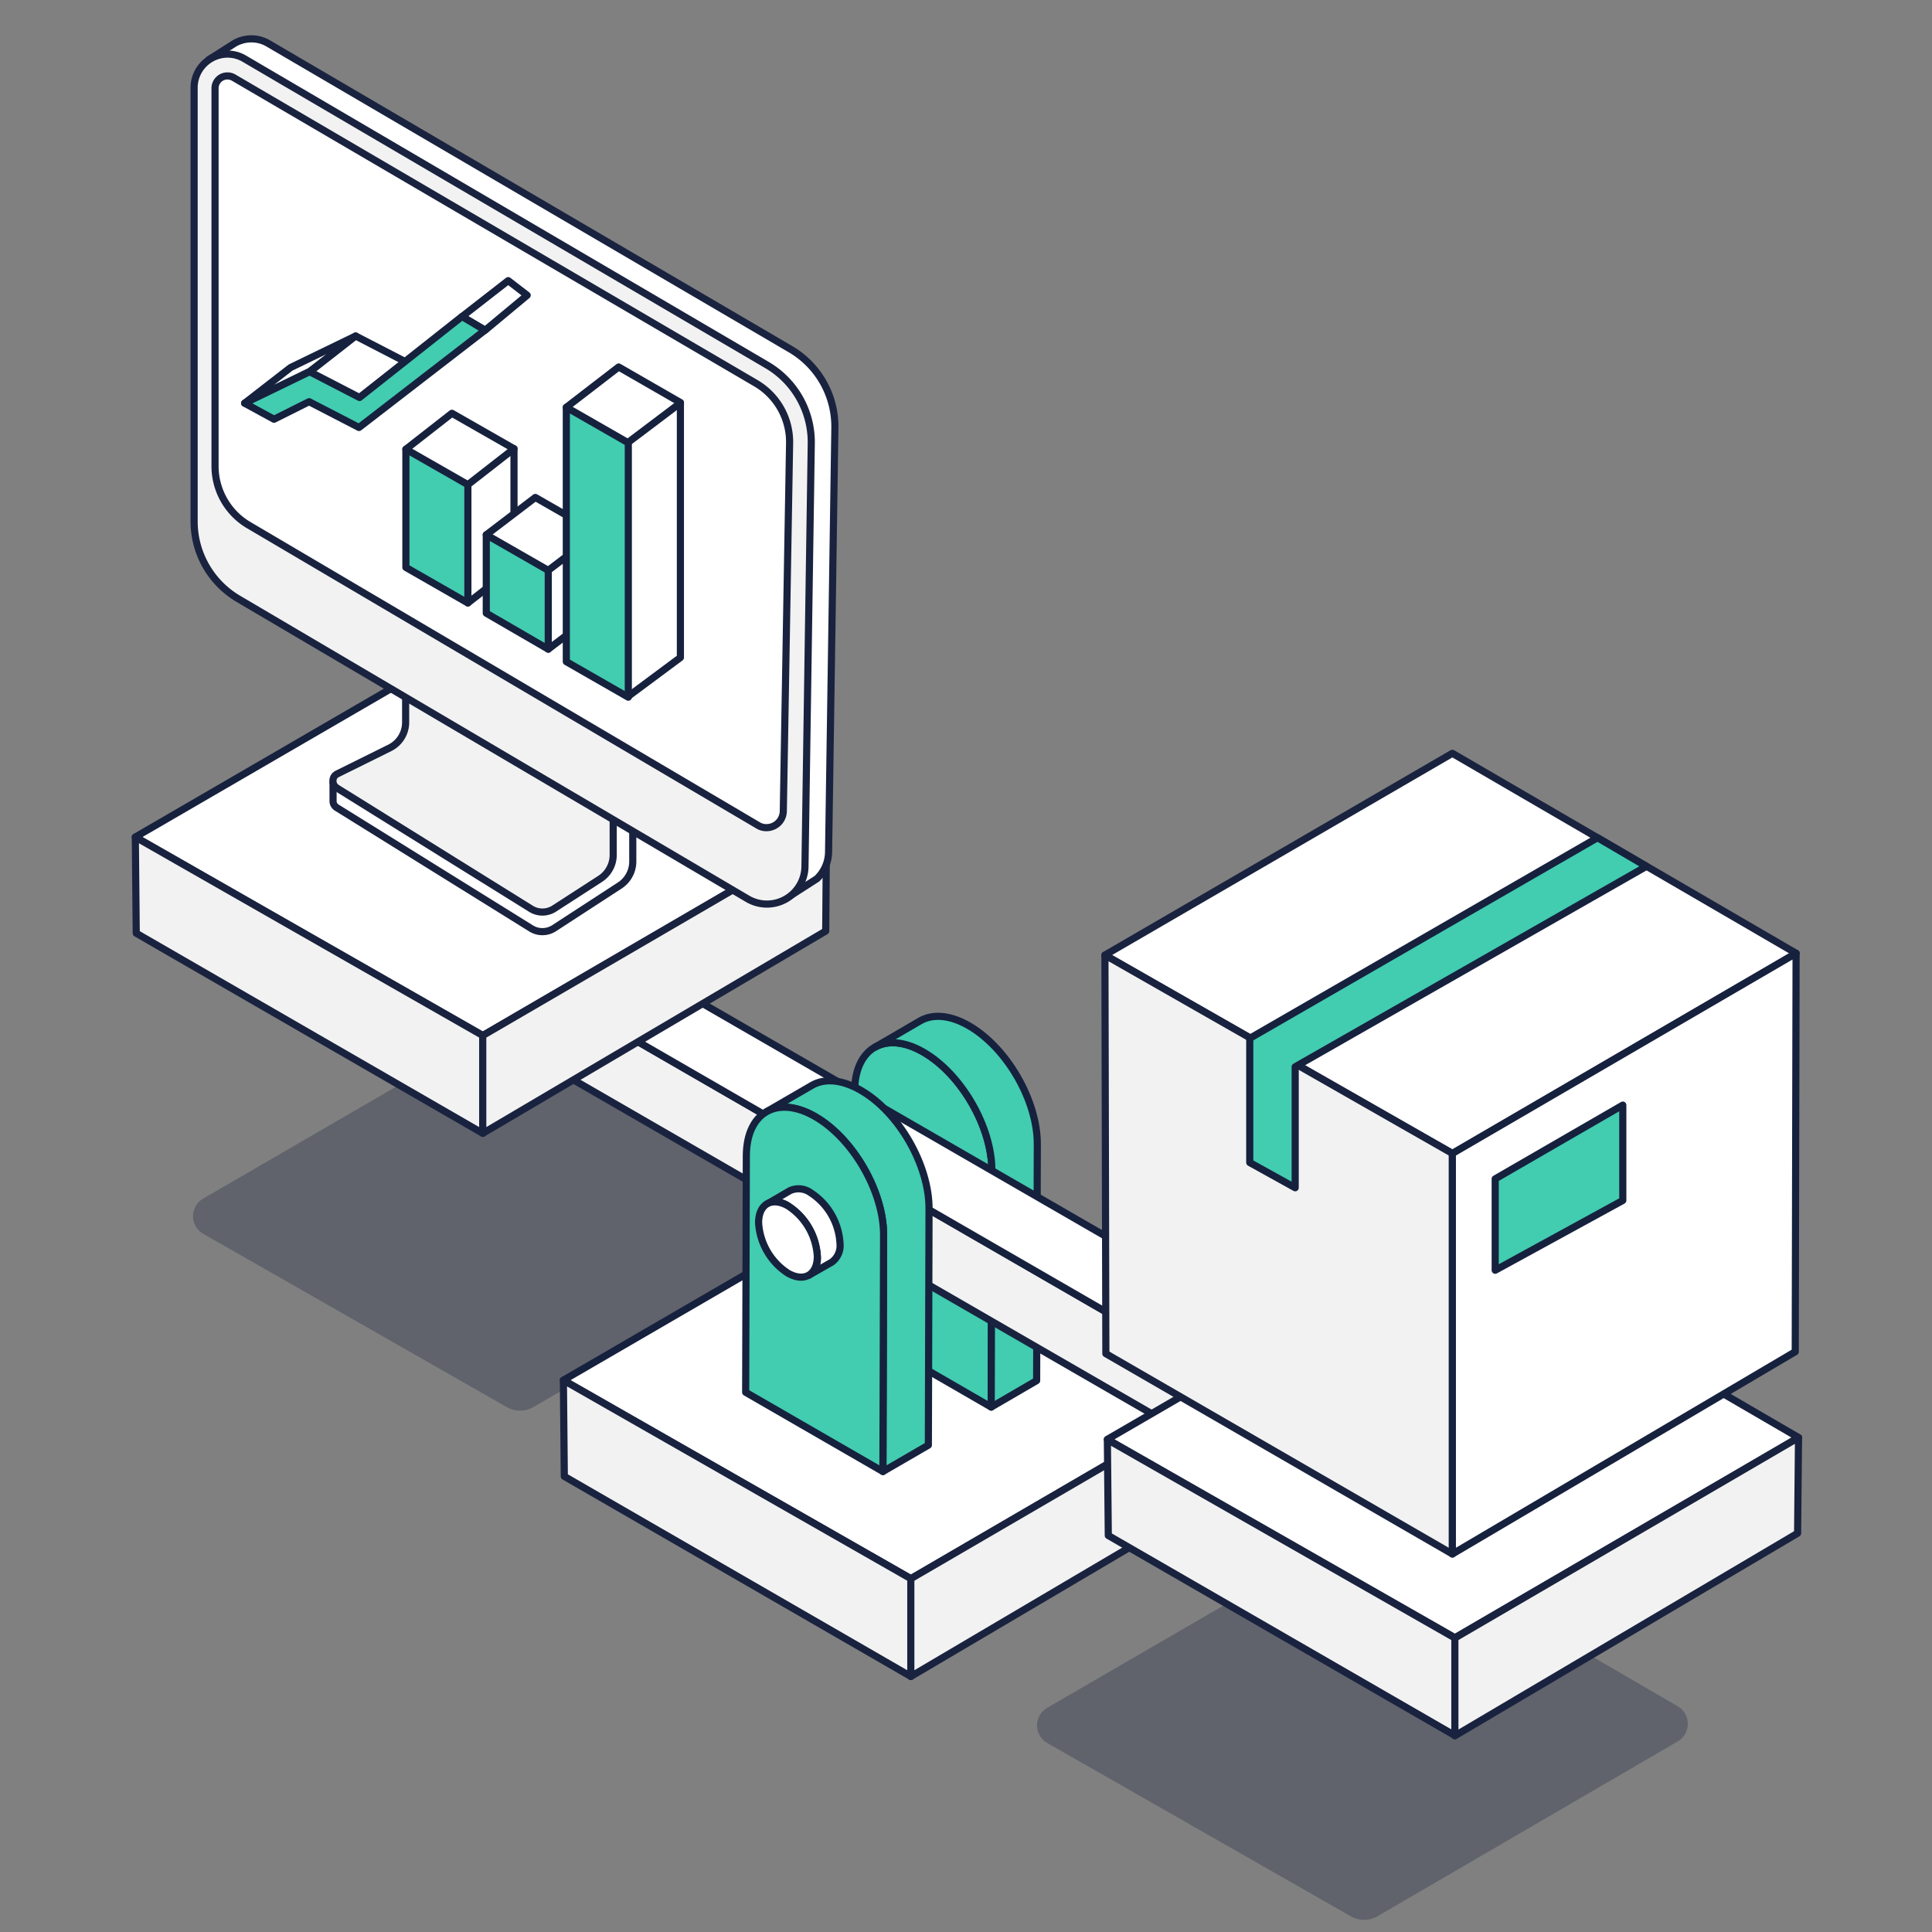 <svg xmlns="http://www.w3.org/2000/svg" viewBox="0 0 230 230"><rect x="0" y="0" width="230" height="230" fill="#808080" stroke="none"/><defs><style>.cls-1{fill:#16213e;opacity:0.3;}.cls-2,.cls-6{fill:#fff;}.cls-2,.cls-4,.cls-7{stroke:#16213e;}.cls-2,.cls-3,.cls-4,.cls-6,.cls-7{stroke-linecap:round;stroke-linejoin:round;stroke-width:0.85px;}.cls-3{fill:#f2f2f2;}.cls-3,.cls-6{stroke:#19233f;}.cls-4{fill:#42ccb0;}.cls-5{isolation:isolate;}.cls-7{fill:none;}</style></defs><g id="Content"><path id="Path_519" data-name="Path 519" class="cls-1" d="M124.67,203.31a2.42,2.42,0,0,0,0,4.19l36.14,20.63a3.18,3.18,0,0,0,3.17,0l35.75-20.82a2.42,2.42,0,0,0,0-4.18l-36.12-21a2.45,2.45,0,0,0-2.43,0Z"/><path id="Path_519-2" data-name="Path 519" class="cls-1" d="M24.19,142.69a2.42,2.42,0,0,0,0,4.19l36.14,20.63a3.18,3.18,0,0,0,3.17,0l35.75-20.82a2.42,2.42,0,0,0,0-4.18l-36.12-21a2.45,2.45,0,0,0-2.43,0Z"/><path id="Path_519-3" data-name="Path 519" class="cls-2" d="M67.07,164.31l41.16,23.51.21.12,40.91-23.83-40.92-23.82Z"/><path id="Path_520" data-name="Path 520" class="cls-3" d="M67.18,175.76l41.26,23.82V187.94L67.07,164.31Z"/><path id="Path_521" data-name="Path 521" class="cls-3" d="M149.35,164.11l-40.92,23.83v11.64l40.82-24.08Z"/><path class="cls-4" d="M109.93,125.25c4.52,2.61,8.16,8.92,8.15,14.1L118,167.51l-16.34-9.44.08-28.15C101.75,124.74,105.42,122.65,109.93,125.25Z"/><path class="cls-4" d="M115.34,122.11c-2.27-1.31-4.33-1.43-5.81-.57l-5.41,3.15c1.49-.87,3.54-.75,5.81.56,4.52,2.61,8.16,8.92,8.15,14.1L118,167.51l5.41-3.15.08-28.15C123.5,131,119.86,124.72,115.34,122.11Z"/><g class="cls-5"><polygon class="cls-3" points="168.96 177.71 168.94 186.68 41.24 112.95 41.27 103.99 168.96 177.71"/><polygon class="cls-2" points="168.96 177.71 176.72 173.21 176.69 182.17 168.94 186.68 168.96 177.71"/><polygon class="cls-2" points="41.27 103.99 49.02 99.48 176.72 173.21 168.96 177.71 41.27 103.99"/></g><path class="cls-4" d="M102.46,129.79c-2.27-1.31-4.33-1.44-5.82-.57l-5.41,3.14c1.49-.86,3.55-.74,5.82.57,4.51,2.61,8.15,8.92,8.14,14.1l-.08,28.15,5.41-3.14.08-28.16C110.61,138.7,107,132.39,102.46,129.79Z"/><path class="cls-4" d="M97.05,132.93c4.51,2.61,8.15,8.92,8.14,14.1l-.08,28.15-16.34-9.43.08-28.16C88.87,132.41,92.54,130.33,97.05,132.93Z"/><path class="cls-2" d="M96.52,142a2.47,2.47,0,0,0-2.49-.25l-2.7,1.58a2.47,2.47,0,0,1,2.49.24,7.67,7.67,0,0,1,3.48,6,2.43,2.43,0,0,1-1,2.24L99,150.27a2.43,2.43,0,0,0,1-2.24A7.68,7.68,0,0,0,96.52,142Z"/><path class="cls-2" d="M93.82,143.56a7.67,7.67,0,0,1,3.48,6c0,2.22-1.57,3.12-3.51,2a7.68,7.68,0,0,1-3.48-6C90.31,143.34,91.88,142.44,93.82,143.56Z"/><path id="Path_519-4" data-name="Path 519" class="cls-2" d="M131.83,171.35,173,194.85l.2.12,40.92-23.83-40.93-23.81Z"/><path id="Path_520-2" data-name="Path 520" class="cls-3" d="M131.94,182.8l41.26,23.81V195l-41.37-23.62Z"/><path id="Path_521-2" data-name="Path 521" class="cls-3" d="M214.11,171.14,173.2,195v11.64L214,182.53Z"/><g id="Group_237" data-name="Group 237"><g id="Group_236" data-name="Group 236"><g id="Group_235" data-name="Group 235"><g id="Group_234" data-name="Group 234"><path id="Path_518" data-name="Path 518" class="cls-2" d="M172.7,137.2l.21,47.76V137.32Z"/><path id="Path_519-5" data-name="Path 519" class="cls-6" d="M131.54,113.7l41.16,23.5.21.12,40.92-23.83L172.9,89.68Z"/><path id="Path_520-3" data-name="Path 520" class="cls-3" d="M131.65,161.15,172.91,185V137.32L131.54,113.7Z"/><path id="Path_521-3" data-name="Path 521" class="cls-2" d="M213.82,113.49,172.9,137.32V185l40.82-24.08Z"/></g><path id="Path_522" data-name="Path 522" class="cls-4" d="M196,103.14,154.19,127V141.4l-5.41-3,0-14.79,41.4-23.88Z"/><path id="Path_523" data-name="Path 523" class="cls-4" d="M193.19,131.56l0,11.35L178,151.22V140.34Z"/></g></g></g><path id="Path_519-6" data-name="Path 519" class="cls-2" d="M16.11,99.65l41.16,23.51.21.12L98.39,99.45,57.47,75.64Z"/><path id="Path_520-4" data-name="Path 520" class="cls-3" d="M16.22,111.1l41.26,23.82V123.28L16.11,99.65Z"/><path id="Path_521-4" data-name="Path 521" class="cls-3" d="M98.39,99.45,57.47,123.28v11.64L98.3,110.84Z"/><g id="Group_736" data-name="Group 736"><path id="Path_1420" data-name="Path 1420" class="cls-6" d="M24.87,7.09l3-1.9a4,4,0,0,1,4.1,0L94.11,41.57A10.69,10.69,0,0,1,99.39,51l-.75,50.4a4.47,4.47,0,0,1-1.39,3.21L93.53,107"/><path id="Path_1421" data-name="Path 1421" class="cls-6" d="M39.65,93.17V95.3a.92.92,0,0,0,.45.85l23.1,14.36a2.56,2.56,0,0,0,2.75,0l7.81-5.08a3.41,3.41,0,0,0,1.57-2.87V98.06"/><path id="Path_1422" data-name="Path 1422" class="cls-3" d="M48.29,82.94l0,3a3.4,3.4,0,0,1-1.9,3.1l-6.24,3.09a1,1,0,0,0-.39.35,1,1,0,0,0,.3,1.3L63.2,108.18a2.58,2.58,0,0,0,2.75,0l5.46-3.53A3.4,3.4,0,0,0,73,101.76V97.28"/><path id="Path_1423" data-name="Path 1423" class="cls-3" d="M91.25,43.42,29.11,7a3.93,3.93,0,0,0-2-.56,4,4,0,0,0-4,4V62.08a10.69,10.69,0,0,0,5.25,9.2L89,107a4.53,4.53,0,0,0,6.83-3.83l.75-50.41A10.66,10.66,0,0,0,91.25,43.42Z"/><path class="cls-6" d="M91.25,98.53a2,2,0,0,0,2-1.93L94,52.75a8.12,8.12,0,0,0-4-7.12L27.82,9.24a1.49,1.49,0,0,0-.74-.2,1.47,1.47,0,0,0-1.48,1.47v45a8.15,8.15,0,0,0,4,7L90.25,98.26a1.84,1.84,0,0,0,1,.27Z"/></g><g id="Group_194" data-name="Group 194"><path id="Path_409" data-name="Path 409" class="cls-2" d="M67.42,48.49l6.23-4.8L81,47.92V78.28l-6.15,4.57"/><path id="Path_410" data-name="Path 410" class="cls-2" d="M48.32,53.48,53.8,49.2l7.39,4.22V67.5L55.7,71.78"/><path id="Path_411" data-name="Path 411" class="cls-4" d="M48.32,53.48,55.7,57.7V71.78l-7.38-4.23Z"/><line id="Line_492" data-name="Line 492" class="cls-7" x1="61.19" y1="53.42" x2="55.7" y2="57.7"/><line id="Line_493" data-name="Line 493" class="cls-7" x1="81.01" y1="47.96" x2="74.8" y2="52.65"/><g id="Group_193" data-name="Group 193"><path id="Path_412" data-name="Path 412" class="cls-2" d="M42.34,40,34.6,43.75,29.12,48l7.75-3.78Z"/><path id="Path_413" data-name="Path 413" class="cls-2" d="M42.8,47.35l5.48-4.28L42.34,40l-5.48,4.28"/><path id="Path_414" data-name="Path 414" class="cls-2" d="M57.76,39.31l5-4.16L60.5,33.41,55,37.69Z"/><g id="Group_192" data-name="Group 192"><path id="Path_415" data-name="Path 415" class="cls-4" d="M29.12,48l7.74-3.75,5.94,3.07L55,37.68l2.74,1.63-15,11.58-5.94-3.07-4.18,2.09L29.12,48"/></g></g><path id="Path_417" data-name="Path 417" class="cls-2" d="M57.89,63.67l5.84-4.45,7.38,4.23v9.39l-5.84,4.44"/><path id="Path_418" data-name="Path 418" class="cls-4" d="M57.89,63.67l7.38,4.23v9.38L57.89,73Z"/><line id="Line_494" data-name="Line 494" class="cls-7" x1="71.11" y1="63.45" x2="65.27" y2="67.9"/><path id="Path_419" data-name="Path 419" class="cls-4" d="M67.42,48.49l7.38,4.23V83l-7.38-4.23Z"/></g></g></svg>